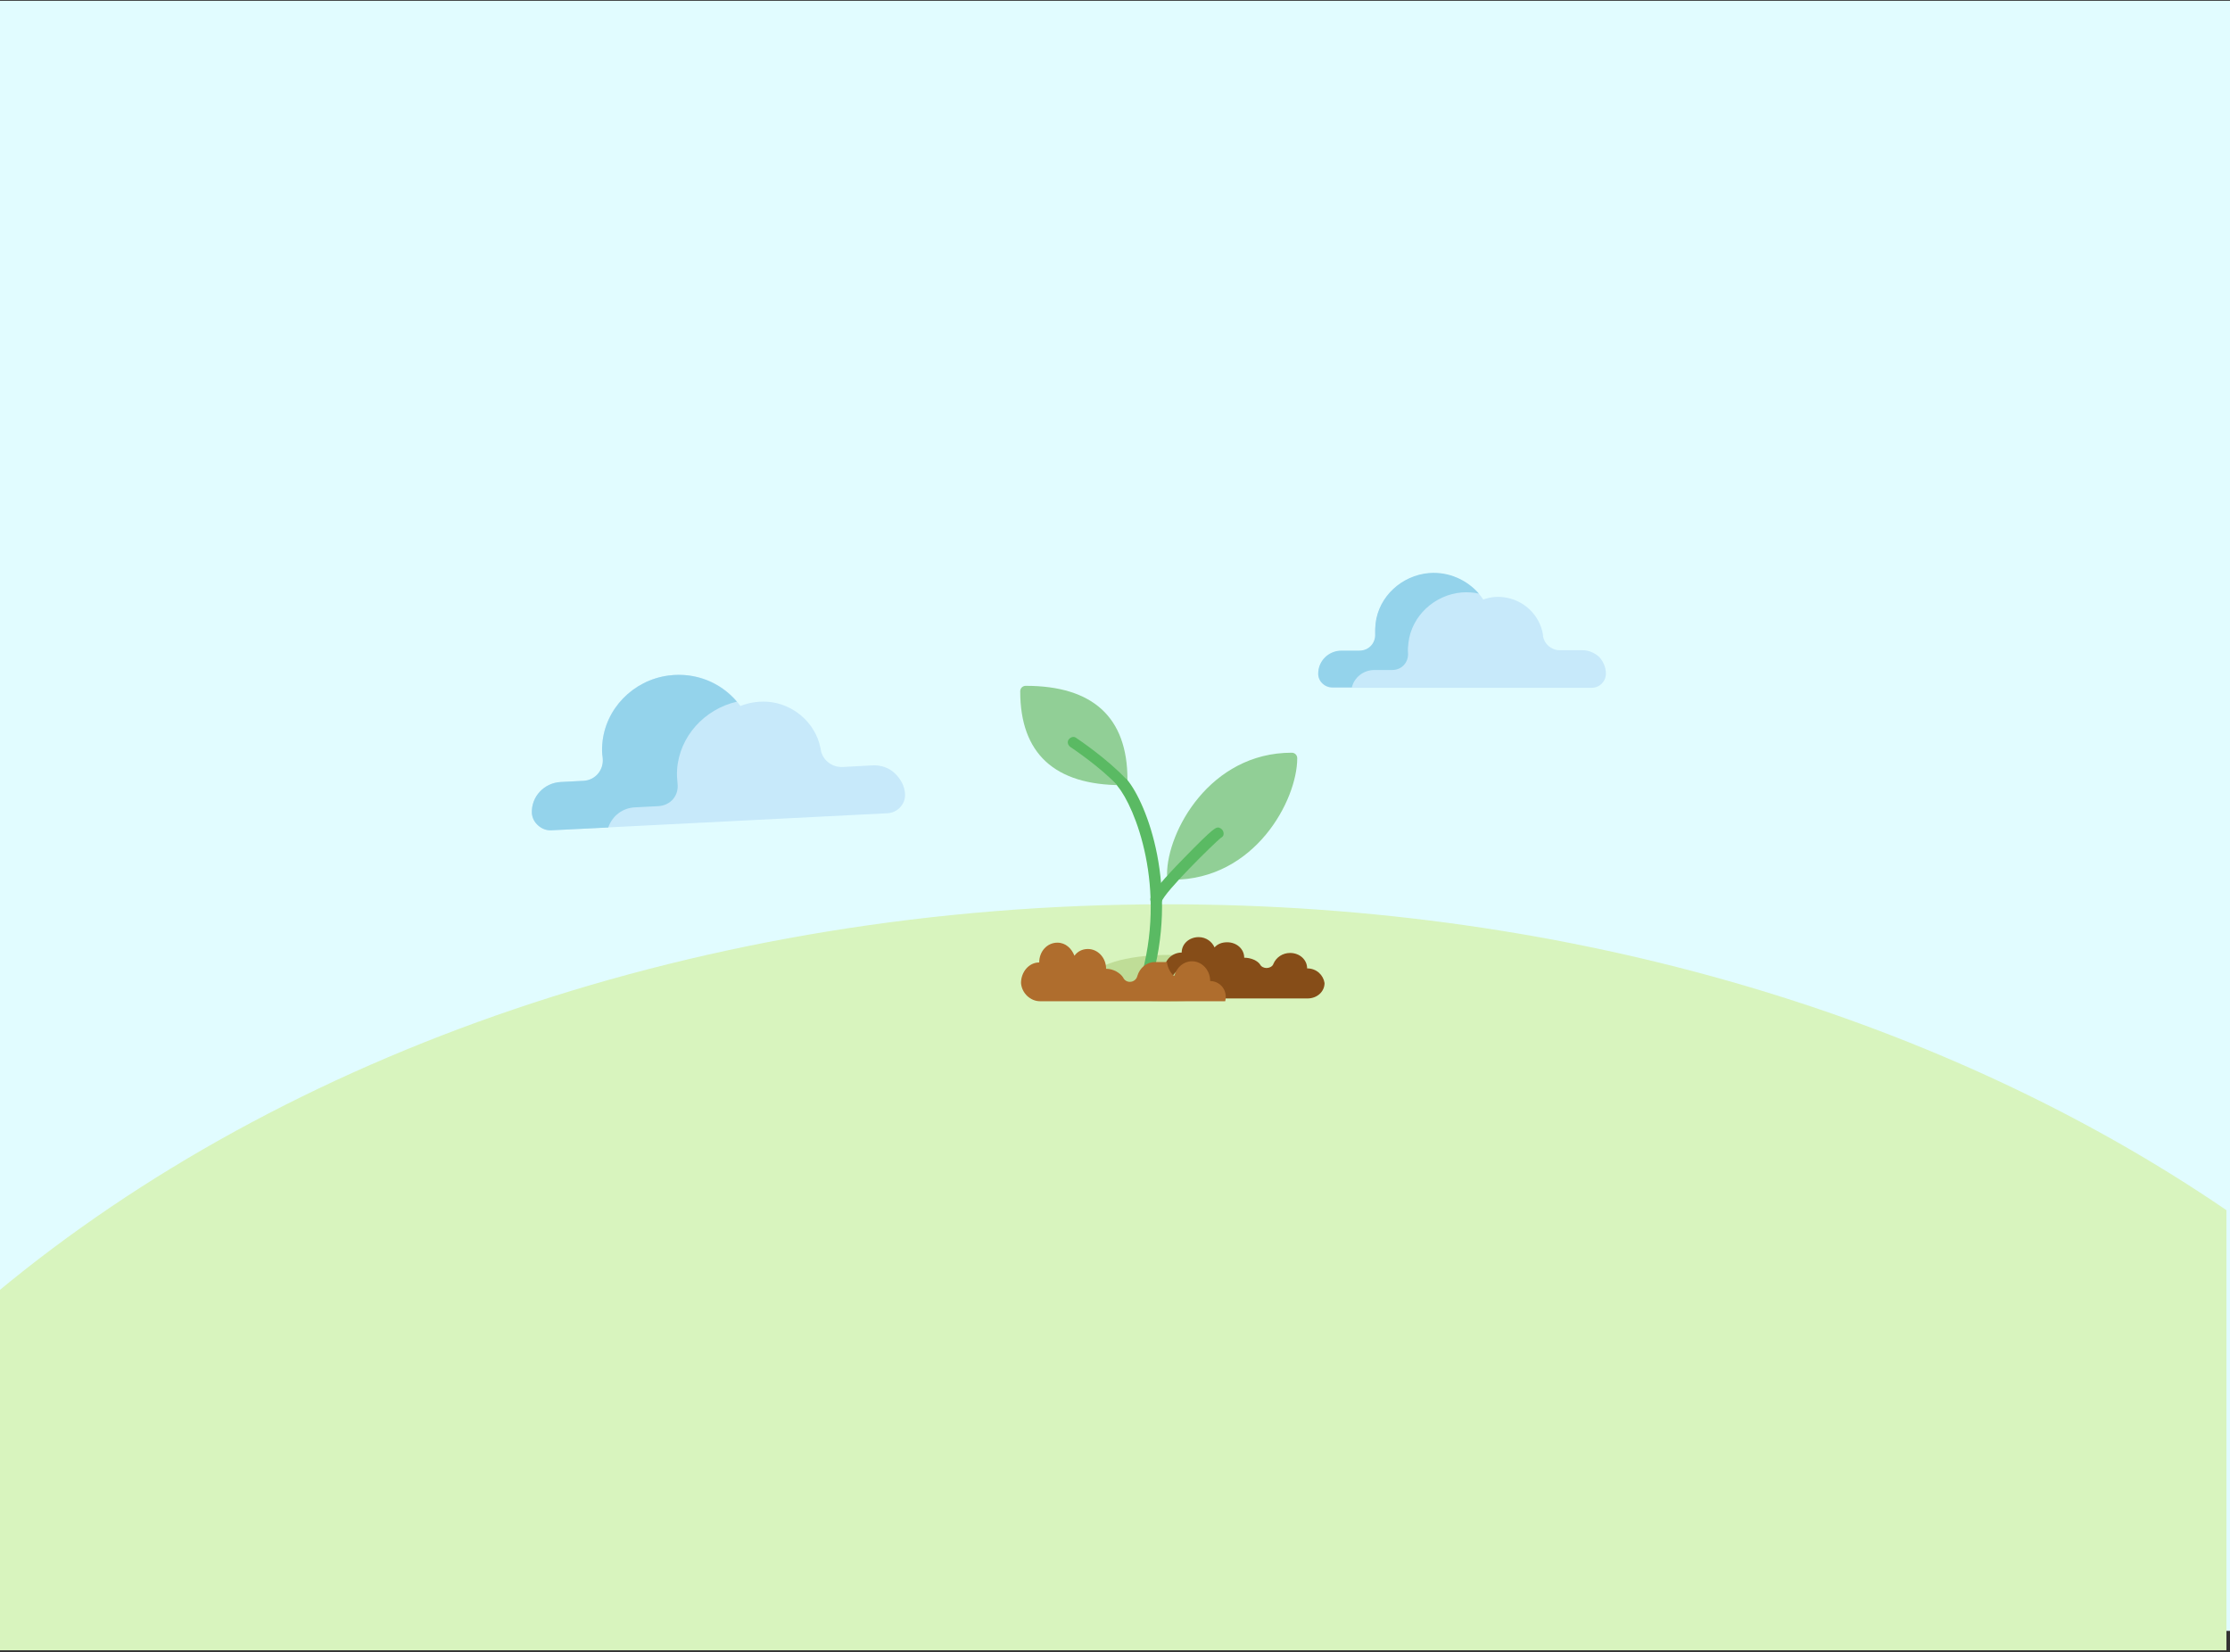 <?xml version="1.0" encoding="utf-8"?>
<!-- Generator: Adobe Illustrator 22.1.0, SVG Export Plug-In . SVG Version: 6.00 Build 0)  -->
<svg version="1.1" id="Layer_1" xmlns="http://www.w3.org/2000/svg" xmlns:xlink="http://www.w3.org/1999/xlink" x="0px" y="0px"
	 viewBox="0 0 563.5 417.5" style="enable-background:new 0 0 563.5 417.5;" xml:space="preserve">
<rect x="0" y="0" width="563.5" height="417.5" fill="#333333" stroke="none"/>
<style type="text/css">
	.st0{fill:#E1FCFF;}
	.st1{fill:#D8F4BE;}
	.st2{fill:#BFDD97;}
	.st3{fill:#91CF96;}
	.st4{fill:#5ABA63;}
	.st5{fill:#864D18;}
	.st6{fill:#AF6D2D;}
	.st7{fill:#C7E9FA;}
	.st8{fill:#94D3EB;}
</style>
<g id="Layer_2_1_">
	<rect x="-0.4" y="0.2" class="st0" width="564" height="411.9"/>
</g>
<g id="Capa_1">
	<path class="st1" d="M294.8,228.5c-117.5,0-223,37.8-295.5,98V417h563.3V305.8C492.2,257.7,398.1,228.5,294.8,228.5z"/>
	<ellipse class="st2" cx="295.1" cy="247.2" rx="19.1" ry="5.9"/>
	<g>
		<g>
			<g>
				<path class="st3" d="M296.3,222.3c-0.8,0-1.4-0.6-1.4-1.4c0-10.7,10.8-30.7,31.5-30.7c0.8,0,1.4,0.6,1.4,1.4
					C327.8,202.2,317.1,222.3,296.3,222.3"/>
				<path class="st3" d="M283.5,198.4c-17,0-25.7-8-25.7-23.7c0-0.8,0.6-1.4,1.4-1.4c17,0,25.7,8,25.7,23.7
					C284.9,197.8,284.3,198.4,283.5,198.4"/>
			</g>
			<g>
				<path class="st4" d="M289.5,249.7c-0.2,0-0.3,0-0.5,0c-0.8-0.2-1.1-0.9-1-1.7c7.2-23.8-1.4-44.3-5.5-49.2
					c-0.5-0.6-0.5-1.4,0.2-2c0.6-0.5,1.4-0.3,2.1,0.2c5,6,13.3,27.4,5.9,51.7C290.6,249.4,290,249.7,289.5,249.7"/>
				<path class="st4" d="M292.2,228.7c-0.2,0-0.3,0-0.5,0c-0.8-0.3-1.1-1.1-1-1.7c0.5-1.6,3.4-5,8.5-10.2c7.6-7.8,8-7.7,8.7-7.7
					c0.8,0.2,1.3,0.8,1.3,1.6c0,0.5-0.3,0.8-0.8,1.1c-1.6,1.3-14.1,13.5-14.9,16.1C293.3,228.2,292.9,228.7,292.2,228.7"/>
				<path class="st4" d="M283.7,199.2c-0.3,0-0.8-0.2-1.1-0.5c-4.5-4.9-12.2-10-12.2-10c-0.6-0.5-0.8-1.3-0.3-1.9
					c0.5-0.6,1.3-0.8,1.9-0.3c0.3,0.2,7.9,5.3,12.7,10.5c0.5,0.6,0.5,1.4-0.2,2C284.3,199.2,284,199.2,283.7,199.2"/>
			</g>
			<path class="st5" d="M330.3,244.7c0-2.2-1.9-3.9-4.3-3.9c-1.9,0-3.5,1.1-4.2,2.7c-0.2,0.7-1,1.1-1.8,1.1c-0.6,0-1.3-0.3-1.6-0.9
				c-0.6-0.9-2.2-1.7-4-1.7c0-2.2-1.9-3.9-4.3-3.9c-1.3,0-2.4,0.4-3.2,1.3c-0.6-1.4-2.1-2.6-4-2.6c-2.4,0-4.3,1.7-4.3,3.9
				c-2.4,0-4.3,1.9-4.3,4c0,1,0.6,2,1.6,2.6c0,0,0-0.1,0.2-0.1c0.5-1.6,2.2-2.7,4.2-2.7c2.4,0,4.3,1.7,4.3,3.9
				c2.4,0,4.3,1.7,4.3,3.9h21.5c2.4,0,4.3-1.7,4.3-3.9C334.4,246.4,332.7,244.7,330.3,244.7"/>
			<path class="st6" d="M305.8,247.9c0-2.8-2.1-5-4.6-5c-2.1,0-3.8,1.5-4.4,3.5c0,0,0,0.2-0.2,0.2c-0.9-0.9-1.5-2-1.7-3.3v-0.2h-3.1
				c-2.1,0-3.8,1.5-4.4,3.5c-0.2,0.9-1,1.5-1.9,1.5c-0.7,0-1.4-0.4-1.7-1.1c-0.7-1.1-2.4-2.2-4.3-2.2c0-2.8-2.1-5-4.6-5
				c-1.4,0-2.6,0.6-3.4,1.7c-0.7-1.8-2.2-3.3-4.3-3.3c-2.6,0-4.6,2.2-4.6,5c-2.6,0-4.6,2.4-4.6,5.2c0.2,2.6,2.4,4.6,4.8,4.6h46.8
				C310.3,250.1,308.2,247.9,305.8,247.9"/>
		</g>
	</g>
	<path class="st7" d="M405.8,170.2c0,2-1.6,3.6-3.6,3.6h-65.4c-1,0-1.9-0.4-2.6-1c-0.7-0.7-1.1-1.6-1.1-2.5c0-3.1,2.7-5.8,5.9-5.8
		h4.5c2.4,0,4.1-1.9,4-4.2c-0.1-0.9,0-1.8,0.1-2.7c0.8-6.7,6.5-12.1,13.5-12.7c5.8-0.4,10.9,2.3,13.7,6.6c1.6-0.6,3.3-0.8,5.1-0.6
		c5.1,0.6,9.2,4.5,10,9.5c0,0.1,0,0.2,0,0.3c0.3,2,2.1,3.6,4.2,3.6h5.8c1.6,0,3.1,0.7,4.2,1.7C405.1,167.1,405.8,168.6,405.8,170.2z
		"/>
	<path class="st8" d="M347.3,169.3h4.5c2.4,0,4.1-1.9,4-4.2c-0.1-0.9,0-1.8,0.1-2.7c0.8-6.7,6.5-12.1,13.5-12.7c1.5-0.1,3,0,4.3,0.3
		c-3-3.4-7.5-5.6-12.6-5.2c-6.9,0.6-12.7,5.9-13.5,12.7c-0.1,0.9-0.1,1.9-0.1,2.7c0.1,2.3-1.6,4.2-4,4.2H339c-3.3,0-5.9,2.6-5.9,5.8
		c0,1,0.4,1.9,1.1,2.5c0.7,0.7,1.6,1,2.6,1h4.8C342.2,171.2,344.5,169.3,347.3,169.3z"/>
	<path class="st7" d="M228.7,200.7c0.1,2.5-1.9,4.7-4.5,4.8l-84.8,4.3c-1.3,0.1-2.5-0.4-3.4-1.2s-1.5-2-1.6-3.1
		c-0.2-4.1,3-7.6,7.3-7.9l5.8-0.3c3.1-0.2,5.2-2.7,4.8-5.8c-0.1-1.1-0.2-2.2-0.1-3.5c0.6-8.8,7.7-16.1,16.7-17.3
		c7.4-1,14.3,2.2,18.2,7.7c2-0.8,4.2-1.2,6.6-1.1c6.7,0.4,12.3,5.3,13.6,11.6c0,0.1,0.1,0.3,0.1,0.5c0.4,2.7,2.9,4.6,5.7,4.4
		l7.4-0.4c2.1-0.1,4.1,0.6,5.5,1.9C227.6,196.8,228.6,198.6,228.7,200.7z"/>
	<path class="st8" d="M160.6,204l5.8-0.3c3.1-0.2,5.2-2.7,4.8-5.8c-0.1-1.1-0.2-2.2-0.1-3.5c0.6-8.3,6.9-15.2,15.1-17.1
		c-4.1-4.8-10.4-7.5-17.3-6.6c-9,1.2-16,8.5-16.7,17.3c-0.1,1.2-0.1,2.3,0.1,3.5c0.3,3-1.8,5.6-4.8,5.8l-5.8,0.3
		c-4.2,0.2-7.5,3.7-7.3,7.9c0.1,1.3,0.7,2.3,1.6,3.1s2.1,1.3,3.4,1.2l14.3-0.7C154.7,206.2,157.3,204.1,160.6,204z"/>
</g>
</svg>
